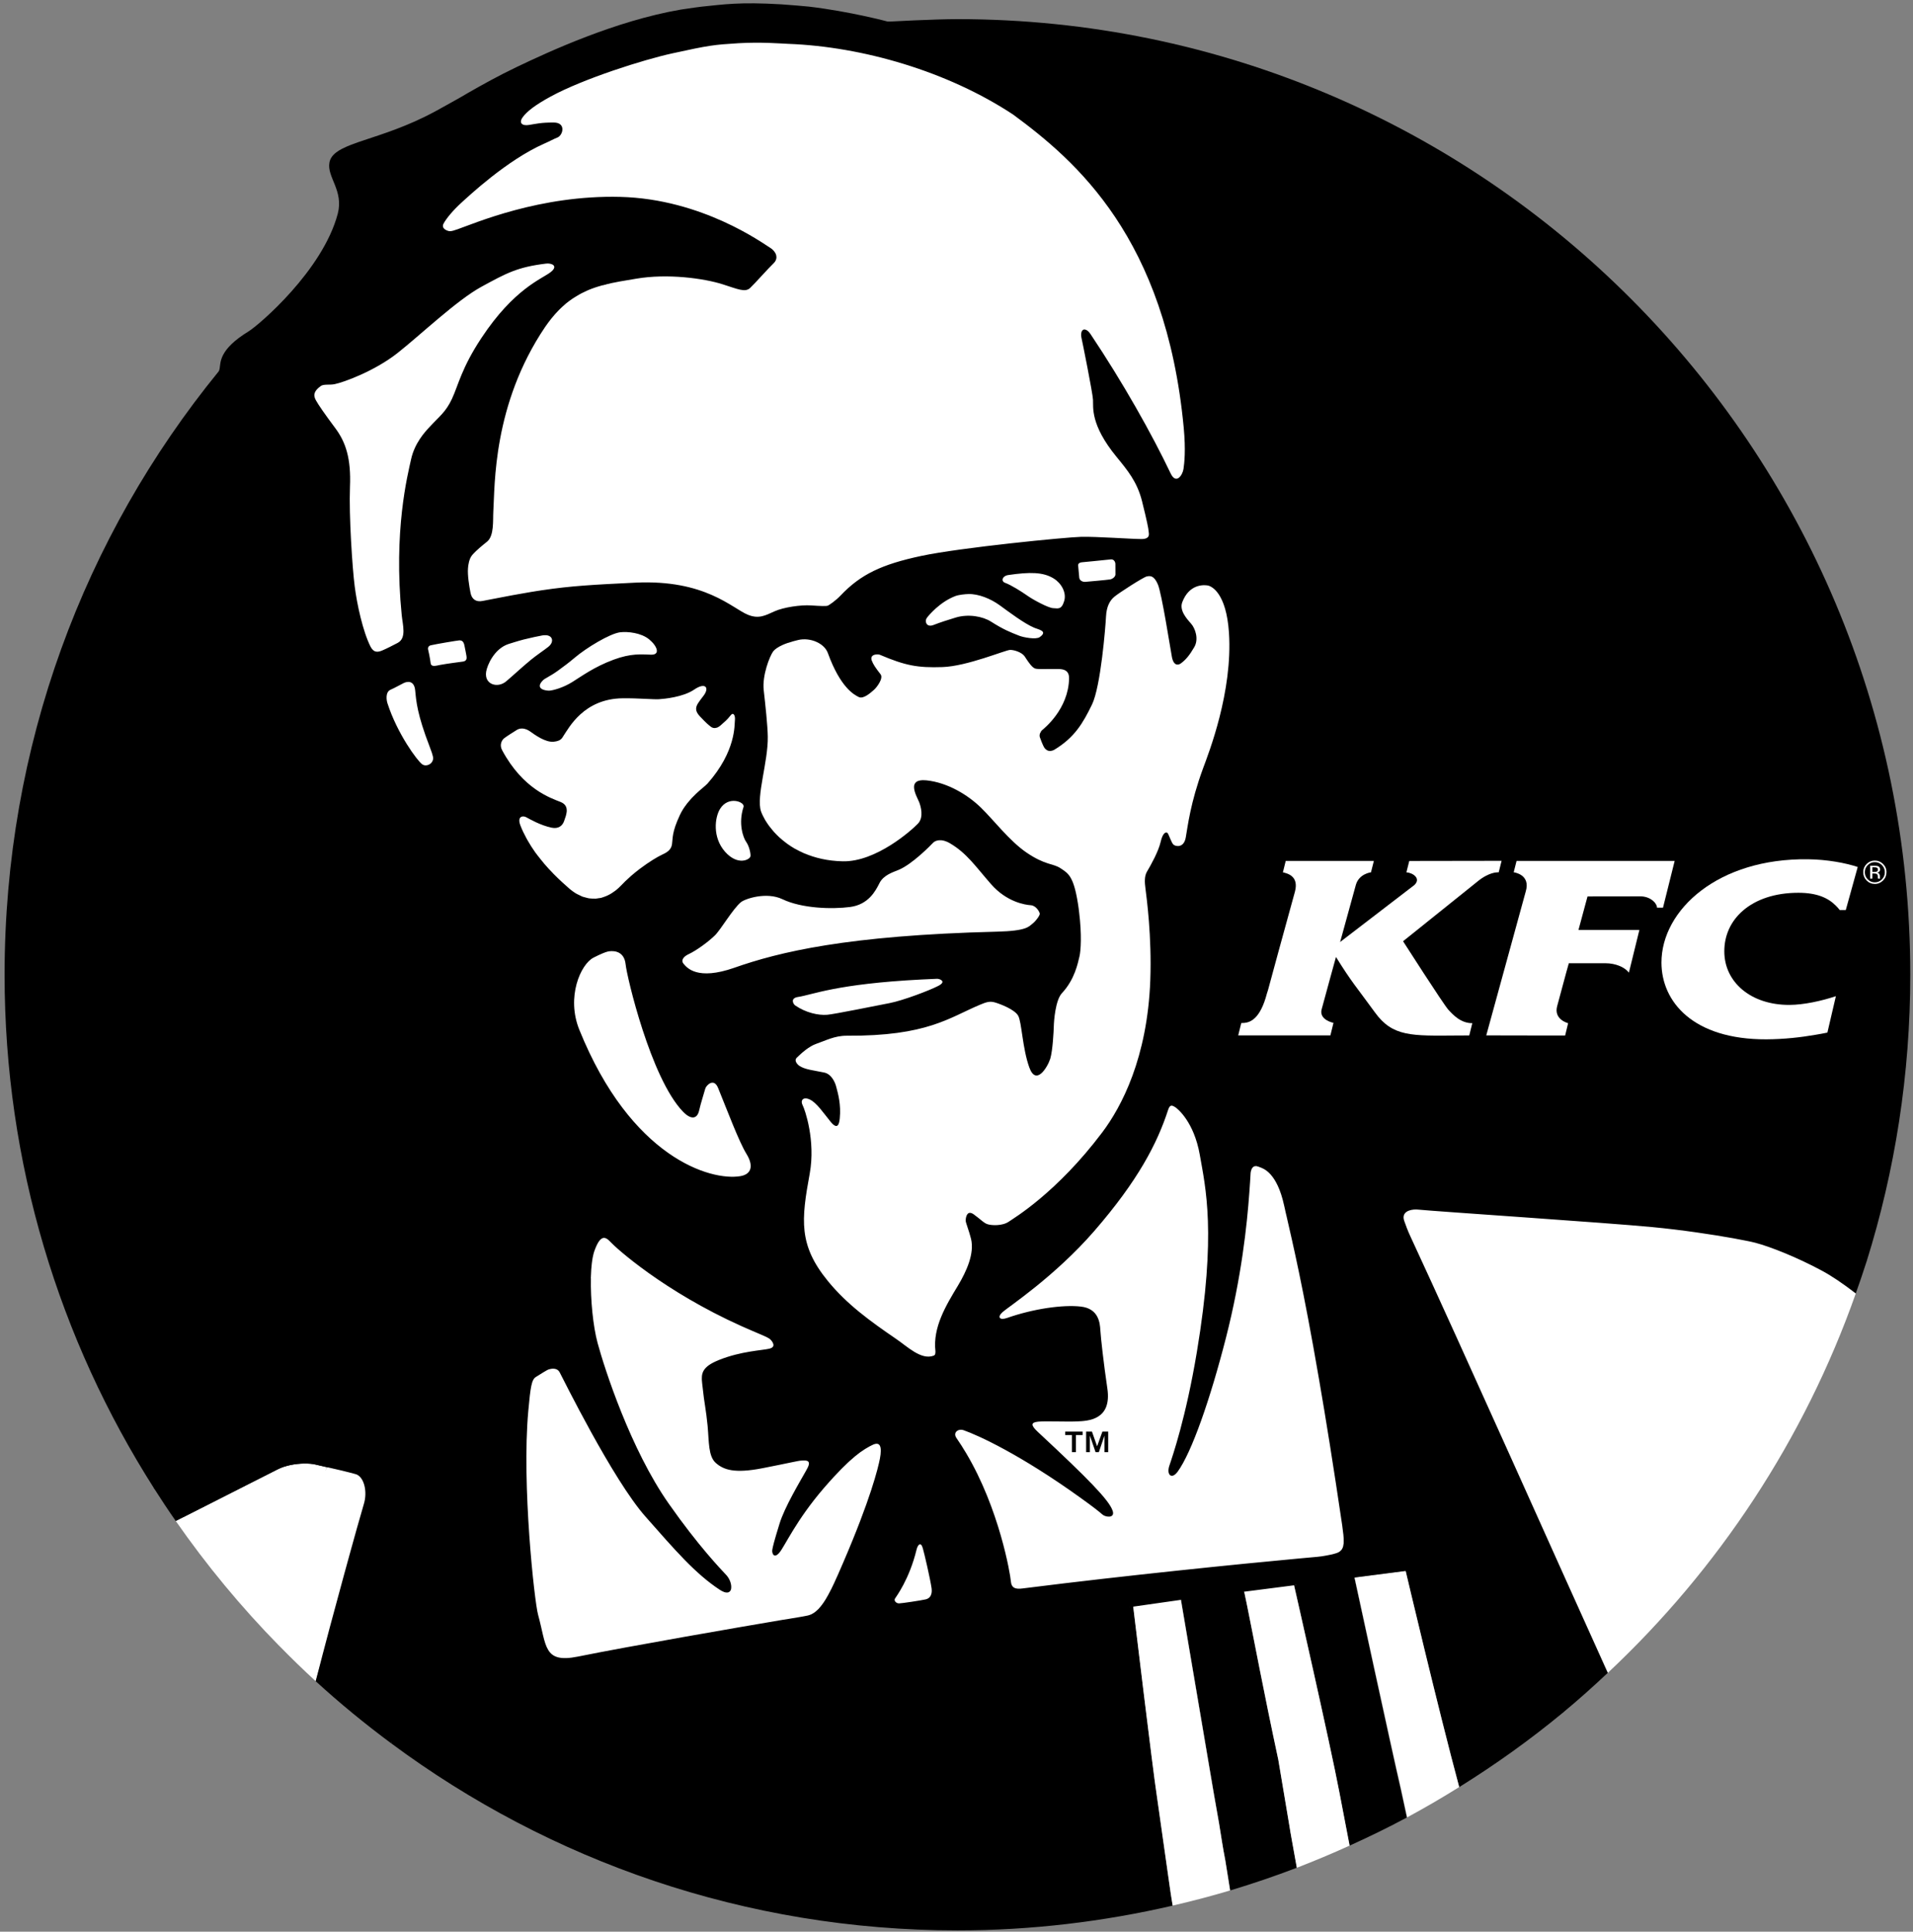 <?xml version="1.0" encoding="UTF-8" standalone="no"?>
<svg width="106px" height="107px" viewBox="0 0 106 107" version="1.1" xmlns="http://www.w3.org/2000/svg" xmlns:xlink="http://www.w3.org/1999/xlink">
    <rect x="0" y="0" width="106" height="107" fill="#808080" stroke="none"/>
    <!-- Generator: Sketch 39.1 (31720) - http://www.bohemiancoding.com/sketch -->
    <title>kfc copy</title>
    <desc>Created with Sketch.</desc>
    <defs></defs>
    <g id="Stores" stroke="none" stroke-width="1" fill="none" fill-rule="evenodd">
        <g id="Desktop-HD-Copy-28" transform="translate(-924, -1739)">
            <g id="Group-24-Copy-4" transform="translate(862, 1676)">
                <g id="kfc-copy" transform="translate(62, 63)">
                    <g id="Layer_1">
                        <g id="Layer_2" transform="translate(0, 0.723)" fill="#000000">
                            <path d="M53.053,0.337 C51.784,0.337 49.308,0.47 49.207,0.476 C49.687,0.604 12.169,19.902 12.169,19.7 C12.158,19.765 12.14,19.819 12.106,19.862 C4.669,28.984 0.254,40.571 0.254,53.273 C0.254,63.741 3.296,73.491 8.527,81.706 C8.562,81.687 21.844,94.585 21.682,95.848 C30.455,102.355 41.302,106.206 53.051,106.206 C57.155,106.206 61.141,105.72 64.978,104.834 C64.908,104.417 64.845,104 64.788,103.588 L64.094,98.708 C63.886,97.373 62.795,88.3 62.795,88.3 L62.791,88.273 L63.952,87.826 C63.952,87.826 65.478,87.89 65.44,87.894 C65.44,87.894 66.987,97.02 67.256,98.603 L67.547,100.278 C67.659,100.953 67.754,101.622 67.893,102.315 C67.99,102.892 68.077,103.445 68.162,103.995 C69.413,103.618 70.646,103.2 71.856,102.736 C71.672,101.699 71.472,100.63 71.455,100.472 L70.832,96.76 C70.008,92.93 69.483,90.089 69.099,88.199 C69.044,87.928 68.941,87.445 68.941,87.445 L70.133,86.967 L71.705,87.09 C71.705,87.09 73.71,95.889 74.211,98.549 L74.783,101.51 C75.859,101.023 76.924,100.507 77.958,99.95 L77.627,98.43 C77.592,98.283 77.553,98.106 77.508,97.909 C76.835,94.937 75.047,86.658 75.047,86.658 L76.481,86.093 L77.882,86.291 L77.888,86.291 C77.888,86.291 79.688,93.924 80.856,98.268 C82.861,97.02 84.782,95.649 86.594,94.151 C86.594,94.151 103.313,69.058 103.433,69.141 C105,64.132 105.849,58.801 105.849,53.272 C105.849,24.037 82.211,0.337 53.053,0.337 L53.053,0.337 Z" id="Shape"></path>
                        </g>
                        <g id="Layer_6" transform="translate(25.599, 10.122)" fill="#FFFFFF">
                            <path d="M40.682,17.291 C40.682,17.291 34.087,4.823 31.397,2.952 C28.71,1.08 24.282,-0.088 21.212,0.301 C17.325,0.793 8.435,5.51 7.844,5.666 C7.848,5.711 4.531,9.813 3.665,14.038 C3.473,14.976 0.06,29.943 0.06,29.943 L6.55,48.74 L29.677,59.803 L38.157,50.548 C38.157,50.548 39.239,41.39 41.523,34.522 C43.806,27.654 43.085,23.918 43.085,23.918 L40.682,17.291 L40.682,17.291 Z" id="Shape"></path>
                        </g>
                        <g id="Layer_4" transform="translate(9.735, 1.084)">
                            <path d="M30.137,74.241 C30.062,74.27 29.994,74.3 29.929,74.329 C29.994,74.3 30.062,74.27 30.137,74.241" id="Shape" fill="#FFFFFF"></path>
                            <path d="M28.22,38.441 C27.853,38.65 27.582,38.7 27.412,38.79 C27.242,38.883 26.974,39.082 27.041,39.439 C27.111,39.798 27.209,39.914 27.243,40.191 C27.276,40.464 27.144,40.96 26.827,41.524 C26.515,42.088 26.015,42.496 25.731,42.661 C25.452,42.829 25.281,42.874 25.122,42.958 C25.086,42.974 25.054,43.061 25.021,43.234 C25.02,43.236 25.02,43.236 25.018,43.237 C25.038,43.221 25.061,43.207 25.092,43.195 C25.153,43.169 25.278,43.165 25.391,43.144 C25.5,43.124 25.581,43.099 25.621,43.093 C25.663,43.088 25.916,43.052 25.959,43.043 C26.001,43.035 26.768,42.874 27.243,42.654 C27.716,42.434 28.546,42.033 29.022,41.456 C29.371,41.035 29.792,40.266 29.833,39.504 C29.843,39.346 29.841,39.248 29.841,39.248 C29.841,39.248 29.843,39.248 29.843,39.247 C29.848,39.247 29.853,39.245 29.858,39.245 C29.779,39.242 29.711,39.216 29.655,39.17 C29.527,39.07 29.425,38.996 29.035,38.579 C28.784,38.309 28.801,38.111 28.937,37.885 C28.933,37.89 28.928,37.895 28.924,37.9 C28.808,38.009 28.583,38.232 28.22,38.441" id="Shape" fill="#FFFFFF"></path>
                            <path d="M47.61,35.949 C47.61,35.949 47.395,35.968 47.322,36 C47.263,36.024 47.153,36.066 47.078,36.167 C47.003,36.27 46.985,36.45 47.143,36.643 C47.303,36.836 47.524,37.196 47.506,37.504 C47.494,37.64 47.514,38.083 47.37,38.402 C47.21,38.764 47.025,39.121 46.897,39.282 C46.824,39.376 46.484,39.753 46.434,40.02 C46.421,40.076 46.434,40.138 46.461,40.197 C46.461,40.197 46.465,40.193 46.465,40.198 C46.463,40.2 46.465,40.203 46.463,40.206 C46.47,40.185 46.478,40.165 46.495,40.146 C46.579,40.051 46.752,39.954 47.053,39.861 C47.452,39.735 47.735,39.584 47.955,39.415 C47.929,39.446 47.922,39.483 47.905,39.518 C47.928,39.463 47.953,39.409 48.003,39.365 C48.121,39.263 49.686,38.21 49.726,36.51 C49.741,35.871 48.915,35.787 48.571,35.776 C48.316,35.765 47.834,36 47.63,35.95 C47.627,35.949 47.621,35.943 47.614,35.942 C47.617,35.942 47.617,35.943 47.617,35.943 C47.617,35.947 47.611,35.947 47.61,35.949" id="Shape" fill="#FFFFFF"></path>
                            <path d="M30.947,47.686 C30.947,47.686 37.166,49.614 40.14,46.15 C43.115,42.685 48.253,47.987 48.583,49.554 C48.914,51.12 40.862,55.458 38.428,55.548 C35.994,55.639 26.35,54.343 26.35,53.349 C26.35,52.355 30.947,47.686 30.947,47.686 L30.947,47.686 Z" id="Shape" fill="#FFFFFF"></path>
                            <path d="M56.47,22.909 C55.481,12.393 50.655,7.122 47.186,4.564 C43.541,2.156 34.869,0.034 30.781,0.226 C25.959,0.452 14.823,5.726 14.392,6.115 C13.981,6.491 6.513,19.012 7.436,21.249 C8.36,23.486 9.669,34.05 10.095,34.899 C10.225,35.153 12.355,42.035 13.761,41.782 C15.177,41.526 16.498,35.249 16.435,34.763 C16.255,33.377 13.746,27.134 13.941,26.253 C14.138,25.375 20.838,14.859 21.317,14.489 C21.655,14.231 33.147,12.798 33.214,12.91 C33.212,12.907 33.212,12.903 33.208,12.9 L33.206,12.898 C34.009,12.196 35.872,10.345 37.537,10.412 C39.2,10.481 43.955,11.076 46.642,12.95 C49.332,14.821 50.163,16.653 50.391,17.166 C50.389,17.166 50.386,17.168 50.384,17.168 C50.474,17.182 54.216,25.711 55.313,25.741 C56.045,25.761 56.591,24.173 56.47,22.909 L56.47,22.909 Z" id="Shape" fill="#FFFFFF"></path>
                            <path d="M51.815,29.901 C51.416,29.948 50.324,30.048 50.204,30.063 C49.99,30.091 49.995,30.212 50.009,30.303 C50.02,30.397 50.054,30.757 50.067,30.913 C50.08,31.067 50.24,31.157 50.405,31.144 C50.57,31.132 51.614,31.037 51.77,31.013 C51.922,30.988 52.072,30.859 52.071,30.736 C52.067,30.612 52.069,30.284 52.067,30.152 C52.064,30.019 51.965,29.884 51.815,29.901" id="Shape" fill="#FFFFFF"></path>
                            <path d="M8.391,80.19 C8.599,80.236 8.82,80.286 9.033,80.336 C8.556,80.225 8.037,80.112 7.74,80.038 C7.593,80.001 7.361,79.979 7.093,79.985 C6.646,79.994 6.094,80.082 5.649,80.307 C5.085,80.588 1.505,82.408 0.004,83.168 C1.722,85.635 3.639,87.949 5.74,90.087 C5.871,89.544 8.218,87.075 8.548,85.628 C9,83.645 7.875,81.028 8.391,80.19" id="Shape" fill="#FFFFFF"></path>
                            <path d="M68.148,85.931 L65.319,86.297 C65.319,86.297 67.354,95.719 67.899,98.069 L68.228,99.588 C69.212,99.057 70.174,98.496 71.12,97.906 C69.95,93.562 68.151,85.931 68.151,85.931 L68.148,85.931 L68.148,85.931 Z" id="Shape" fill="#FFFFFF"></path>
                            <g id="Group" transform="translate(49.034, 78.081)">
                                <polygon id="Shape" points="2.022 0.947 1.738 0.134 1.413 0.134 1.413 1.273 1.62 1.273 1.62 0.356 1.935 1.273 2.117 1.273 2.43 0.356 2.43 1.273 2.639 1.273 2.639 0.134 2.313 0.134"></polygon>
                                <polygon id="Shape" points="0.255 0.325 0.625 0.325 0.625 1.273 0.849 1.273 0.849 0.325 1.22 0.325 1.22 0.134 0.255 0.134"></polygon>
                            </g>
                            <path d="M84.543,48.236 C83.114,49.318 82.323,50.78 82.327,52.243 C82.334,54.412 84.083,56.5 88.136,56.487 C89.142,56.48 90.03,56.378 90.836,56.24 C91.072,56.202 91.302,56.159 91.521,56.114 L91.992,54.096 C91.207,54.359 90.215,54.577 89.419,54.58 C87.261,54.587 85.813,53.304 85.81,51.621 C85.807,50.724 86.174,49.936 86.839,49.36 C87.551,48.743 88.601,48.369 89.914,48.369 C90.953,48.369 91.561,48.658 91.976,49.069 C92.059,49.15 92.136,49.234 92.203,49.323 L92.541,49.323 L93.202,46.94 C92.521,46.715 91.51,46.525 90.444,46.513 C87.962,46.48 85.945,47.174 84.543,48.236" id="Shape" fill="#FFFFFF"></path>
                            <path d="M81.162,48.567 C81.454,48.567 81.696,48.673 81.858,48.813 C81.997,48.931 82.08,49.071 82.08,49.193 L82.413,49.193 L83.058,46.606 L74.298,46.606 L74.17,47.112 L74.14,47.235 C74.14,47.235 75.099,47.343 74.805,48.304 L72.619,56.269 L76.338,56.276 L76.99,56.276 L77.155,55.592 C77.155,55.592 76.338,55.395 76.551,54.637 C76.562,54.59 76.869,53.457 77.053,52.777 C77.136,52.484 77.194,52.273 77.194,52.273 L79.196,52.271 C79.523,52.271 79.774,52.332 79.968,52.407 C80.369,52.561 80.523,52.794 80.523,52.794 L81.104,50.427 L77.729,50.427 L78.094,49.075 L78.231,48.571 L81.162,48.567 L81.162,48.567 Z" id="Shape" fill="#FFFFFF"></path>
                            <path d="M70.519,54.847 C70.26,54.569 68.009,51.054 68.009,51.054 L71.99,47.86 L72.121,47.754 C72.3,47.605 72.467,47.499 72.614,47.423 C73.037,47.205 73.309,47.236 73.309,47.236 L73.469,46.599 L68.353,46.607 L68.226,47.111 L68.196,47.236 C68.543,47.26 69.029,47.572 68.632,47.943 C68.58,47.987 64.52,51.098 64.52,51.098 L64.552,50.988 L65.396,47.922 C65.575,47.31 66.231,47.236 66.231,47.236 L66.391,46.605 L61.507,46.606 L61.382,47.111 L61.35,47.235 C61.583,47.296 62.25,47.426 62.019,48.304 C60.389,54.21 60.576,53.626 60.465,53.948 C60.101,55.348 59.553,55.54 59.224,55.576 C59.152,55.583 59.09,55.583 59.045,55.585 L58.978,55.85 L58.875,56.269 L63.332,56.269 L63.983,56.269 L64.153,55.575 C64.153,55.575 63.343,55.414 63.497,54.828 C63.576,54.533 63.781,53.786 63.961,53.126 C64.136,52.486 64.292,51.925 64.292,51.925 C65.178,53.349 65.381,53.525 66.451,54.996 C67.435,56.356 68.486,56.293 71.025,56.275 C71.232,56.274 71.447,56.272 71.677,56.272 L71.846,55.592 C71.202,55.596 70.776,55.125 70.519,54.847" id="Shape" fill="#FFFFFF"></path>
                            <path d="M94.606,46.773 C94.48,46.648 94.329,46.586 94.149,46.586 C93.972,46.586 93.821,46.648 93.694,46.773 C93.57,46.898 93.506,47.051 93.506,47.23 C93.506,47.41 93.57,47.562 93.694,47.689 C93.818,47.815 93.972,47.88 94.149,47.88 C94.329,47.88 94.48,47.814 94.606,47.689 C94.732,47.562 94.795,47.41 94.795,47.23 C94.797,47.051 94.732,46.898 94.606,46.773 M94.543,47.626 C94.436,47.735 94.303,47.791 94.149,47.791 C93.995,47.791 93.865,47.736 93.758,47.626 C93.651,47.518 93.596,47.385 93.596,47.23 C93.596,47.077 93.651,46.945 93.758,46.837 C93.867,46.727 93.995,46.672 94.149,46.672 C94.303,46.672 94.433,46.727 94.543,46.837 C94.65,46.945 94.704,47.077 94.704,47.23 C94.704,47.385 94.65,47.518 94.543,47.626" id="Shape" fill="#FFFFFF"></path>
                            <path d="M94.441,47.077 C94.441,46.988 94.403,46.928 94.332,46.897 C94.286,46.882 94.225,46.873 94.139,46.873 L93.891,46.873 L93.891,47.583 L94.013,47.583 L94.013,47.302 L94.111,47.302 C94.18,47.302 94.225,47.311 94.254,47.326 C94.296,47.353 94.319,47.407 94.317,47.489 L94.317,47.544 L94.323,47.568 L94.323,47.576 C94.323,47.576 94.323,47.58 94.326,47.583 L94.441,47.583 L94.44,47.573 C94.433,47.568 94.433,47.556 94.43,47.537 L94.43,47.486 L94.43,47.432 C94.43,47.396 94.416,47.357 94.39,47.32 C94.367,47.284 94.323,47.26 94.27,47.252 C94.313,47.245 94.346,47.235 94.371,47.217 C94.416,47.187 94.441,47.141 94.441,47.077 M94.244,47.201 C94.22,47.211 94.181,47.214 94.129,47.214 L94.014,47.214 L94.014,46.959 L94.12,46.959 C94.19,46.957 94.242,46.967 94.273,46.985 C94.304,47.002 94.32,47.038 94.32,47.09 C94.319,47.143 94.294,47.18 94.244,47.201" id="Shape" fill="#FFFFFF"></path>
                            <path d="M87.432,66.695 C80.702,64.646 66.881,65.128 66.881,65.128 L78.178,91.818 C78.178,91.818 79.224,91.292 79.355,91.579 C85.484,85.834 90.242,78.651 93.096,70.56 C92.871,70.386 94.162,68.743 87.432,66.695 L87.432,66.695 Z" id="Shape" fill="#FFFFFF"></path>
                            <g id="Group" transform="translate(18.027, 58.199)">
                                <polygon id="Shape" points="33.653 20.162 33.653 20.016 33.533 20.016"></polygon>
                                <g id="Shape">
                                    <polygon points="33.653 20.162 33.653 20.016 33.533 20.016"></polygon>
                                    <path d="M46.453,39.988 C45.949,37.329 43.942,28.53 43.942,28.53 C43.942,28.53 46.606,27.828 47.231,26.298 C47.856,24.769 46.442,22.414 46.375,21.486 C46.086,18.715 45,7.365 43.22,5.015 C42.184,3.647 37.417,0.947 37.046,0.964 C35.333,1.039 31.908,8.517 29.046,9.195 C27.139,9.647 25.791,7.786 26.1,7.927 C26.094,7.923 26.088,7.92 26.085,7.917 C26.085,7.917 26.088,7.703 25.769,6.697 C25.45,5.688 24.781,4.63 24.658,4.391 C24.538,4.151 24.175,3.628 24.162,3.568 C24.152,3.509 24.02,3.173 23.927,2.56 C23.749,1.377 23.831,0.585 23.837,0.513 C23.841,0.44 23.874,0.226 23.884,0.183 C23.891,0.137 23.873,0.06 23.819,0.047 C23.762,0.037 23.61,-0 23.451,0.164 C23.119,0.499 23.104,0.563 23.098,0.62 C23.086,0.673 23.121,0.774 23.111,0.891 C23.074,1.263 23.01,1.548 22.843,1.819 C22.678,2.094 22.57,2.188 22.336,2.166 C22.097,2.144 21.899,1.955 21.87,1.464 C21.839,0.974 21.743,0.806 21.645,0.69 C21.547,0.569 21.324,0.514 21.248,0.519 C21.173,0.519 21.111,0.586 20.595,0.713 C20.084,0.843 19.271,0.887 19.151,0.892 C19.029,0.899 18.583,0.945 18.58,0.946 C18.673,1.296 16.706,0.758 16.375,1.024 C15.699,1.566 15.383,5.087 15.053,6.913 C15.052,6.914 15.052,6.916 15.052,6.918 L3.966,8.043 L0.09,17.08 C0.09,17.08 1.262,34.974 1.262,35.245 C1.262,35.516 25.779,29.913 25.779,29.913 L35.029,29.712 C35.029,29.712 35.031,29.719 35.033,29.737 C35.098,30.272 36.123,38.812 36.332,40.149 L37.025,45.025 C37.082,45.44 37.146,45.859 37.216,46.272 C38.289,46.023 39.351,45.748 40.399,45.433 C40.314,44.883 40.226,44.328 40.13,43.755 C39.993,43.06 39.897,42.392 39.786,41.717 L39.492,40.041 C39.225,38.46 37.674,29.336 37.674,29.336 L39.299,28.308 L41.18,28.884 C41.23,29.115 41.28,29.366 41.337,29.638 C41.723,31.531 42.249,34.369 43.07,38.195 L43.694,41.911 C43.711,42.068 43.911,43.137 44.096,44.176 C45.085,43.795 46.06,43.385 47.02,42.949 L46.453,39.988 L46.453,39.988 Z" fill="#FFFFFF"></path>
                                </g>
                            </g>
                        </g>
                        <g id="Layer_5" transform="translate(15.143, 15.544)" fill="#FFFFFF">
                            <path d="M40.696,15.935 C38.653,16.237 35.679,17.908 35.814,19.128 C35.897,19.885 40.158,20 42.078,20.138 C43.998,20.275 44.315,18.425 44.212,17.419 C44.109,16.413 42.847,15.619 40.696,15.935 L40.696,15.935 Z" id="Shape"></path>
                            <path d="M54.639,48.778 C53.625,48.672 54.096,50.321 54.085,50.488 L54.085,50.491 C54.598,52.431 55.023,54.366 55.353,56.118 C55.357,56.291 55.37,56.443 55.391,56.565 C55.536,57.329 55.837,59.796 56.415,65.37 C56.549,67.226 56.666,69.163 56.743,70.791 C56.796,70.788 60.211,70.986 60.211,70.986 C60.211,70.986 60.076,66.196 59.016,60.187 C57.957,54.177 56.369,48.959 54.639,48.778 L54.639,48.778 Z" id="Shape"></path>
                            <path d="M45.431,33.686 C45.585,32.839 45.409,32.42 45.132,31.924 C44.86,31.43 44.333,30.967 43.653,30.519 C42.995,30.08 41.508,28.765 41.363,28.64 C41.223,28.519 40.528,27.86 40.368,27.73 C40.2,27.601 39.876,27.33 39.164,26.968 C37.44,26.096 36.053,26.749 36,26.779 C35.947,26.809 35.691,27.016 35.446,27.25 C35.204,27.479 35.386,27.923 35.478,28.085 C35.478,28.085 44.63,34.811 44.649,34.968 L44.656,34.973 C44.656,34.973 45.304,34.379 45.431,33.686" id="Shape"></path>
                            <path d="M41.645,25.402 C41.344,25.495 41.171,25.591 41.087,25.687 C41.07,25.706 41.063,25.727 41.057,25.747 C41.049,25.763 41.049,25.78 41.049,25.796 L41.049,25.833 C41.053,25.848 41.059,25.862 41.063,25.876 C41.071,25.893 41.079,25.911 41.089,25.927 C41.096,25.938 41.103,25.95 41.112,25.962 C41.125,25.983 41.144,26.002 41.163,26.023 C41.171,26.034 41.18,26.042 41.189,26.051 C41.212,26.074 41.238,26.099 41.266,26.123 C41.273,26.13 41.28,26.137 41.288,26.142 C41.32,26.169 41.354,26.195 41.387,26.223 C41.393,26.226 41.396,26.23 41.403,26.235 C41.443,26.264 41.484,26.291 41.524,26.318 C41.525,26.32 41.527,26.32 41.529,26.322 C41.574,26.351 41.617,26.379 41.659,26.406 C41.704,26.433 41.768,26.447 41.845,26.449 C41.918,26.452 42.008,26.442 42.106,26.425 C42.427,26.361 42.837,26.199 43.185,26.032 C43.185,26.034 43.181,26.032 43.178,26.034 C43.158,26.04 42.522,24.987 42.546,24.956 C42.326,25.125 42.046,25.275 41.645,25.402" id="Shape"></path>
                            <path d="M29.356,31.694 C29.381,31.705 29.403,31.719 29.429,31.729 C29.426,31.726 29.424,31.724 29.422,31.721 C29.292,31.586 29.282,31.555 29.237,31.371 C29.187,31.179 29.062,30.944 29.009,30.811 C28.953,30.676 28.701,30.222 28.604,29.927 C28.508,29.632 28.464,29.452 28.444,29.156 C28.369,28.933 28.312,28.489 28.347,28.088 C28.376,27.733 28.455,27.324 28.679,26.175 C28.831,25.42 28.593,24.551 28.585,23.746 C28.577,23.125 28.516,21.6 28.533,20.065 L28.533,20.06 C28.427,20.096 14.797,17.164 14.893,17.15 C14.895,17.15 14.899,17.148 14.902,17.148 C15.009,16.016 14.944,14.494 14.883,13.34 C15.236,9.873 15.768,5.86 16.99,3.184 C17.934,1.127 17.808,1.805 18.274,0.835 C18.3,0.783 18.334,0.722 18.34,0.65 C18.345,0.602 18.305,0.33 18.297,0.243 L18.297,0.24 C18.269,0.248 14.948,-0.684 10.815,8.826 C9.085,12.81 11.387,22.774 11.387,22.774 L14.985,23.971 L17.328,22.695 L22.872,21.554 L25.136,22.661 C25.136,22.661 24.439,24.787 24.433,24.787 C24.433,24.789 24.432,24.789 24.432,24.789 C24.432,24.789 24.433,24.888 24.422,25.044 C24.383,25.808 23.962,26.576 23.611,26.998 C23.137,27.573 22.308,27.974 21.835,28.196 C21.359,28.414 20.593,28.576 20.548,28.584 C20.507,28.594 20.252,28.628 20.211,28.635 C20.17,28.638 20.091,28.664 19.982,28.686 C19.869,28.705 19.744,28.709 19.682,28.735 C19.651,28.746 19.628,28.761 19.609,28.779 C19.574,28.807 19.556,28.839 19.547,28.876 C19.545,28.879 19.544,28.886 19.544,28.891 C19.536,28.925 19.536,28.959 19.542,28.99 C19.565,29.104 19.687,29.261 19.701,29.289 C19.752,29.387 20.046,29.666 20.528,29.558 C21.161,29.416 21.57,29.289 21.992,29.152 C22.419,29.013 22.984,28.768 23.07,28.692 C23.157,28.619 23.392,28.44 23.429,28.419 C23.429,28.418 23.431,28.418 23.431,28.418 C23.479,28.373 23.526,28.331 23.571,28.292 C23.591,28.275 23.61,28.254 23.63,28.239 C23.635,28.235 23.638,28.232 23.643,28.228 C23.718,29.123 22.647,31.812 22.647,31.812 C22.647,31.812 20.151,32.702 20.309,32.584 C20.309,32.584 20.306,32.584 20.306,32.585 C20.103,32.685 19.805,32.793 19.503,32.556 C19.503,32.556 19.209,32.212 18.849,31.756 C18.633,31.483 18.395,31.171 18.18,30.867 C18.028,30.653 17.919,30.478 17.839,30.333 C17.684,30.068 17.622,29.898 17.595,29.792 C17.591,29.783 17.588,29.774 17.588,29.767 C17.521,29.591 17.465,29.304 17.465,29.304 C17.014,29.248 16.541,29.145 16.103,28.985 C16.107,28.987 16.107,28.991 16.11,28.994 C16.147,29.027 13.019,29.711 13.019,29.711 L16.255,42.928 C16.255,42.928 22.294,52.447 26.08,50.609 C26.644,50.335 27.627,48.406 27.222,47.747 C26.806,47.072 20.401,36.421 20.401,36.421 C20.401,36.421 29.27,31.656 29.356,31.694 L29.356,31.694 Z" id="Shape"></path>
                            <path d="M41.631,67.619 C42.814,68.407 43.226,68.591 44.519,69.133 C44.93,69.328 46.016,69.106 46.48,68.41 C46.472,68.413 46.464,68.423 46.457,68.428 C46.454,68.43 46.454,68.43 46.45,68.43 C46.42,68.448 40.011,63.406 39.175,63.108 C38.878,63.002 37.241,63.604 37.452,63.908 C37.64,64.18 38.431,65.007 38.45,65.039 C39.568,65.91 40.973,67.073 41.631,67.619" id="Shape"></path>
                            <path d="M28.002,58.32 L17.284,52.167 C17.284,52.167 17.596,55.215 17.595,55.263 C17.596,55.265 17.596,55.265 17.598,55.267 C18.38,55.968 19.605,56.808 19.798,56.94 C19.87,56.988 20.368,57.317 20.474,57.437 C20.606,57.58 21.928,58.523 22.029,58.594 C22.126,58.659 23.554,59.45 24.419,59.912 C24.45,59.895 23.817,60.415 23.827,60.398 C23.523,60.418 23.302,60.558 22.966,60.666 C21.464,61.512 22.356,63.272 22.497,64.499 C22.785,65.532 23.148,67.327 24.484,67.494 C25.502,67.617 27.831,66.978 29.062,66.725 C29.237,66.416 31.022,66.305 31,66.33 C31.315,66.236 31.737,66.087 31.865,66.11 C31.942,66.124 31.586,66.503 31.38,66.889 C31.173,67.28 29.891,71.073 28.698,73.093 C28.298,73.92 28.488,73.579 28.244,74.18 L28.244,74.182 L30.661,74.737 L34.567,64.796 L28.002,58.32 L28.002,58.32 Z" id="Shape"></path>
                            <path d="M15.843,66.048 C16.259,66.822 17.458,68.445 17.517,68.537 C17.575,68.627 17.834,68.906 18.138,69.247 C18.443,69.587 18.704,69.884 18.778,69.971 C18.851,70.055 19.423,70.65 19.57,70.786 C19.717,70.921 19.888,71.198 20.012,71.313 C20.435,71.694 21.992,73.051 22.142,73.163 C22.292,73.278 23.035,73.777 23.169,73.796 C24.507,73.966 25.163,73.231 25.299,73.013 C25.436,72.801 25.462,72.709 25.377,72.39 C25.375,72.413 20.214,68.524 16.788,61.046 C16.656,60.756 15.468,59.314 14.377,60.188 C13.481,60.905 14.129,62.623 14.129,62.623 L14.129,62.633 C14.469,63.337 15.488,65.387 15.843,66.048" id="Shape"></path>
                            <path d="M5.708,66.785 C6.054,65.489 3.189,65.778 2.983,65.731 C2.09,67.18 1.142,72.102 0.659,74.407 C0.575,74.667 0.463,75.084 0.331,75.623 C0.988,76.294 1.66,76.949 2.351,77.582 C2.85,75.637 5.617,67.129 5.708,66.785 L5.708,66.785 Z" id="Shape"></path>
                        </g>
                        <g id="Layer_1_1_" transform="translate(8.293, 0)">
                            <g id="Group">
                                <path d="M95.765,48.652 C95.765,48.656 95.767,48.659 95.767,48.661 C95.767,48.661 95.767,48.664 95.769,48.668 C95.767,48.665 95.767,48.661 95.767,48.661 C95.766,48.659 95.765,48.656 95.765,48.652" id="Shape" fill="#FFFFFF"></path>
                                <path d="M89.255,67.204 C87.658,66.85 83.875,66.088 78.776,65.619 C73.679,65.154 69.507,64.755 68.934,64.692 C68.409,64.64 68.219,64.158 67.742,63.918 C66.015,63.049 62.749,62.243 60.703,61.521 C60.197,61.345 59.864,60.896 59.166,60.041 C58.741,59.521 58.454,59.286 58.09,58.956 C57.872,58.756 57.398,58.354 57.271,58.257 C57.148,58.156 57.061,57.868 57.168,57.309 C57.275,56.747 57.61,54.556 57.582,52.006 C57.575,51.321 57.876,50.882 58.195,50.722 C58.367,50.635 59.487,50.136 59.412,49.033 C59.333,47.916 58.989,46.358 59.885,44.166 C60.752,42.042 61.834,38.251 61.965,35.75 C62.104,33.093 61.439,31.379 60.393,30.451 C59.985,30.092 59.504,29.55 59.897,28.394 C60.316,27.149 61.078,23.75 60.33,21.502 C60.162,21.002 59.972,20.999 59.858,20.939 C59.743,20.88 59.2,20.463 58.995,19.546 C58.721,18.336 57.839,14.037 54.514,9.667 C52.752,7.347 50.871,5.967 50.12,5.411 C49.605,5.076 48.701,4.444 47.62,3.868 C46.073,3.047 44.844,2.422 42.374,1.62 C42.141,1.546 41.612,1.384 40.913,1.197 L40.905,1.197 C40.905,1.197 38.801,0.633 36.525,0.366 C36.136,0.33 35.604,0.281 35.001,0.24 C32.658,0.102 31.803,0.247 30.585,0.369 C30.454,0.382 30.322,0.402 30.191,0.42 C29.948,0.452 29.697,0.49 29.434,0.531 C25.814,1.152 22.131,2.855 20.34,3.711 C19.329,4.193 18.434,4.694 17.612,5.163 C17.589,5.178 17.56,5.195 17.544,5.204 C17.332,5.333 17,5.519 16.677,5.697 C16.17,5.983 15.687,6.252 15.218,6.481 C13.768,7.188 12.493,7.55 11.56,7.874 C11.391,7.938 11.249,7.992 11.139,8.029 C10.467,8.292 10.039,8.563 9.96,9.01 C9.817,9.813 10.759,10.557 10.423,11.837 C9.594,14.985 6.051,18.006 5.482,18.355 C3.837,19.362 3.939,20.063 3.876,20.421 C3.876,20.755 3.944,21.125 4.133,21.525 C4.682,22.69 5.696,23.688 6.193,24.741 C6.691,25.795 6.974,27.642 6.602,29.801 C6.246,31.888 6.135,32.351 5.95,32.734 C5.766,33.118 5.395,33.865 5.907,34.753 C6.421,35.643 7.503,36.551 8.183,37.074 C8.544,37.353 8.731,37.607 8.463,38.112 C8.022,38.937 8.135,40.883 8.552,41.971 C9.183,43.633 9.924,45.216 10.612,46.233 C11.3,47.25 12.528,48.981 13.25,49.607 C13.97,50.237 14.068,51.329 14.054,52.007 C14.039,52.681 13.945,54.593 15.904,55.789 C16.87,56.384 16.956,56.234 17.31,56.526 C17.664,56.813 17.831,56.962 18.076,57.736 C18.32,58.507 19.434,61.21 20.967,63.113 C21.415,63.666 21.663,64.058 21.717,64.149 C21.771,64.239 21.854,64.34 21.66,64.795 C21.467,65.251 20.693,67.846 20.075,70.528 C19.963,71.02 19.797,71.667 19.181,71.97 C18.565,72.268 17.188,73.031 16.687,73.308 C16.182,73.586 15.934,73.737 15.353,74.461 C15.095,74.783 14.907,74.971 14.744,75.168 C14.651,75.281 14.609,75.354 14.119,75.61 C13.694,75.831 7.391,78.055 0.707,82.154 C0.542,82.254 0.387,82.343 0.234,82.429 C0.627,83.045 1.029,83.656 1.447,84.252 C2.947,83.491 6.527,81.672 7.09,81.39 C7.534,81.166 8.087,81.079 8.534,81.068 C8.803,81.063 9.033,81.085 9.18,81.122 C9.48,81.195 9.996,81.31 10.476,81.419 C10.52,81.429 10.565,81.44 10.61,81.45 C10.64,81.457 10.669,81.463 10.7,81.472 C10.898,81.521 11.081,81.564 11.229,81.604 C11.237,81.607 11.244,81.607 11.252,81.611 C11.324,81.632 11.389,81.649 11.439,81.664 C11.865,81.805 12.092,82.606 11.861,83.335 C11.82,83.472 11.688,83.934 11.493,84.618 C11.397,84.961 11.286,85.357 11.165,85.796 C11.043,86.235 10.91,86.718 10.77,87.23 C10.277,89.026 9.698,91.181 9.2,93.126 C10.534,94.345 11.934,95.493 13.388,96.571 C13.551,95.308 13.723,93.993 13.855,93.037 C14.203,90.541 16.191,81.296 16.753,79.194 C17.161,77.665 17.374,76.968 17.91,76.727 C18.072,76.656 18.255,76.549 18.361,76.497 C18.467,76.448 18.699,76.391 18.627,76.797 C18.545,77.277 18.131,79.239 17.522,85.605 C17.099,90.021 17.089,93.933 17.241,96.285 C17.307,97.287 17.324,98.703 18.852,98.089 C20.639,97.374 26.728,95.184 29.98,94.18 C35.218,92.56 45.035,90.396 54.497,88.996 L57.142,88.619 C57.142,88.619 58.691,97.744 58.958,99.325 L59.252,100.999 L58.961,99.325 C58.692,97.744 57.145,88.619 57.145,88.619 C57.515,88.568 57.889,88.52 58.256,88.473 C59.103,88.366 59.899,88.266 60.647,88.168 L63.411,87.813 C64.704,87.647 65.813,87.505 66.754,87.382 C66.754,87.382 68.54,95.661 69.212,98.634 C69.258,98.83 69.298,99.006 69.332,99.154 L69.663,100.674 L69.668,100.674 L69.339,99.154 C68.794,96.802 66.759,87.382 66.759,87.382 L69.588,87.017 C70.425,86.91 71.491,86.776 71.809,86.76 C72.474,86.733 72.764,86.356 72.256,86.203 C71.89,86.095 71.043,86.01 70.615,86 C70.452,85.998 70.154,85.994 69.977,85.991 C69.322,85.98 69.135,85.851 68.991,84.883 C68.583,82.044 67.006,75.009 65.874,71.3 C64.778,67.722 64.507,66.691 64.243,65.903 C64.012,65.225 64.459,65.183 64.674,65.193 C65.473,65.231 66.579,65.647 66.896,66.332 C67.598,67.858 72.4,80.469 74.328,85.171 C75.545,88.132 76.962,91.698 78.3,94.874 C79.157,94.167 79.985,93.423 80.795,92.662 C78.304,87.171 72.758,74.731 69.834,68.435 C69.729,68.209 69.586,67.842 69.515,67.626 C69.49,67.554 69.479,67.49 69.479,67.433 C69.483,67.032 70.013,66.976 70.275,67.002 C71.307,67.105 80.684,67.725 83.245,67.97 C84.934,68.13 86.62,68.389 87.746,68.59 C88.007,68.639 88.236,68.682 88.43,68.721 C88.671,68.769 88.851,68.807 88.968,68.839 C89.804,69.058 91.277,69.642 92.641,70.376 C93.206,70.677 93.848,71.116 94.536,71.646 C94.743,71.056 94.95,70.464 95.138,69.867 C94.647,69.525 94.095,69.176 93.553,68.885 C91.995,68.052 90.68,67.522 89.255,67.204 M12.899,36.026 C12.644,36.136 12.414,36.165 12.237,35.816 C11.81,34.969 11.485,33.459 11.361,32.478 C11.233,31.498 11.038,28.573 11.099,26.975 C11.167,25.376 10.856,24.482 10.286,23.717 C9.715,22.954 9.347,22.423 9.207,22.166 C9.031,21.845 9.148,21.626 9.486,21.38 C9.649,21.266 9.983,21.335 10.242,21.281 C10.753,21.178 12.46,20.557 13.732,19.557 C15.002,18.557 17.024,16.622 18.397,15.877 C19.765,15.133 20.373,14.793 21.974,14.6 C22.258,14.567 22.684,14.719 22.203,15.086 C21.723,15.453 20.181,16.001 18.384,18.72 C17.281,20.384 17.101,21.344 16.751,22.091 C16.4,22.837 16.064,23.048 15.509,23.652 C15.238,23.94 14.687,24.546 14.489,25.424 C14.296,26.302 13.498,29.398 13.967,34.081 C14.022,34.626 14.246,35.351 13.736,35.615 C13.421,35.779 13.151,35.918 12.899,36.026 M15.1,42.335 C14.828,42.141 13.718,40.635 13.178,38.961 C13.118,38.784 13.054,38.335 13.346,38.206 C13.586,38.103 13.904,37.918 14.07,37.839 C14.237,37.755 14.655,37.645 14.713,38.249 C14.771,38.854 14.824,39.568 15.512,41.354 C15.637,41.673 15.662,41.773 15.695,41.901 C15.784,42.272 15.351,42.514 15.1,42.335 M17.36,36.646 C17.287,36.659 16.525,36.751 16.115,36.828 C15.86,36.875 15.597,36.971 15.568,36.724 C15.534,36.445 15.452,36.075 15.428,35.975 C15.406,35.872 15.455,35.773 15.579,35.744 C15.881,35.674 17.05,35.477 17.163,35.471 C17.276,35.47 17.39,35.508 17.439,35.743 C17.484,35.978 17.54,36.229 17.553,36.33 C17.567,36.435 17.596,36.61 17.36,36.646 M17.776,32.823 C17.705,32.466 17.607,31.855 17.639,31.475 C17.649,31.323 17.695,30.944 17.877,30.74 C18.133,30.449 18.474,30.184 18.695,30.004 C19.097,29.674 19.013,28.82 19.042,28.33 C19.131,26.906 19.005,22.41 21.915,18.108 C22.027,17.944 22.141,17.793 22.254,17.651 C22.288,17.608 22.322,17.569 22.357,17.527 C22.44,17.428 22.524,17.333 22.61,17.245 C22.646,17.206 22.681,17.168 22.719,17.132 C22.822,17.031 22.927,16.934 23.031,16.846 C23.046,16.834 23.059,16.821 23.073,16.808 C23.191,16.713 23.31,16.627 23.427,16.545 C23.47,16.517 23.512,16.489 23.555,16.464 C23.636,16.411 23.718,16.363 23.8,16.316 C23.846,16.291 23.892,16.265 23.94,16.241 C24.029,16.195 24.121,16.152 24.212,16.111 C24.247,16.096 24.28,16.08 24.315,16.064 C24.433,16.014 24.554,15.97 24.674,15.929 C24.725,15.911 24.775,15.896 24.826,15.88 C24.907,15.855 24.987,15.831 25.068,15.809 C25.095,15.802 25.12,15.792 25.148,15.785 L25.148,15.788 C25.74,15.63 26.348,15.541 26.961,15.437 C28.694,15.142 30.713,15.417 31.752,15.749 C32.578,16.011 32.996,16.212 33.272,15.951 C33.549,15.69 34.273,14.868 34.579,14.577 C34.622,14.536 34.655,14.491 34.678,14.446 C34.687,14.431 34.692,14.415 34.699,14.4 C34.71,14.371 34.72,14.34 34.724,14.309 C34.726,14.292 34.73,14.275 34.73,14.256 C34.73,14.227 34.726,14.198 34.721,14.167 C34.718,14.151 34.718,14.134 34.711,14.119 C34.699,14.076 34.681,14.035 34.655,13.996 C34.588,13.883 34.481,13.783 34.348,13.703 C34.011,13.505 30.63,11.017 26.072,10.906 C21.618,10.794 18.003,12.374 17.045,12.705 C16.851,12.77 16.751,12.805 16.637,12.806 C16.524,12.809 16.136,12.676 16.28,12.395 C16.438,12.094 16.833,11.631 17.243,11.256 C17.674,10.866 19.782,8.877 21.863,7.956 C22.248,7.787 22.342,7.717 22.588,7.62 C22.904,7.501 23.09,6.789 22.394,6.787 C21.68,6.782 21.396,6.862 21.019,6.921 C20.642,6.984 20.435,6.815 20.673,6.49 C20.908,6.167 21.374,5.809 22.214,5.351 C24.038,4.355 27.374,3.304 28.952,2.958 C31.009,2.507 31.26,2.478 32.625,2.394 C33.902,2.32 34.923,2.41 35.406,2.43 C39.495,2.586 44.205,3.943 47.851,6.35 C51.318,8.907 56.308,13.168 57.297,23.686 C57.416,24.949 57.332,25.664 57.284,25.98 C57.24,26.296 56.883,26.877 56.569,26.217 C55.534,24.044 53.935,21.199 52.131,18.503 C52.024,18.343 51.915,18.266 51.826,18.254 C51.789,18.246 51.758,18.253 51.726,18.266 C51.718,18.271 51.713,18.279 51.705,18.285 C51.687,18.298 51.669,18.315 51.656,18.338 C51.649,18.354 51.64,18.37 51.635,18.387 C51.627,18.41 51.622,18.436 51.619,18.461 C51.615,18.484 51.612,18.505 51.612,18.528 C51.612,18.582 51.615,18.641 51.63,18.705 C51.675,18.896 52.25,21.748 52.271,22.145 C52.296,22.542 52.103,23.514 53.576,25.308 C54.178,26.045 54.712,26.674 54.987,27.76 C55.257,28.842 55.349,29.305 55.351,29.42 C55.355,29.533 55.485,29.856 54.963,29.859 C54.445,29.861 52.467,29.717 51.62,29.736 C50.773,29.756 44.925,30.331 42.75,30.795 C40.574,31.259 39.403,31.808 38.286,32.985 C38.017,33.268 37.641,33.532 37.555,33.556 C37.475,33.579 37.191,33.573 36.636,33.535 C36.084,33.499 35.126,33.635 34.623,33.863 C34.117,34.09 33.756,34.301 33.146,34.052 C32.275,33.698 30.78,32.084 26.899,32.275 C24.562,32.389 23.365,32.453 21.744,32.694 C21.65,32.709 21.552,32.723 21.455,32.738 C21.393,32.748 21.329,32.758 21.266,32.769 C21.232,32.774 21.196,32.779 21.16,32.785 C20.5,32.893 19.755,33.033 18.834,33.213 C18.706,33.237 18.581,33.263 18.449,33.288 C18.09,33.36 17.842,33.199 17.776,32.823 M53.514,31.819 C53.514,31.943 53.364,32.071 53.21,32.097 C53.058,32.122 52.014,32.217 51.847,32.23 C51.683,32.241 51.523,32.151 51.509,31.996 C51.496,31.844 51.462,31.482 51.453,31.387 C51.436,31.298 51.432,31.174 51.645,31.147 C51.768,31.132 52.857,31.034 53.259,30.986 C53.409,30.968 53.508,31.104 53.511,31.236 C53.511,31.368 53.511,31.696 53.514,31.819 M48.631,32.994 C48.308,32.767 47.74,32.408 47.396,32.282 C47.158,32.197 47.241,31.899 47.58,31.852 C48.756,31.68 49.511,31.68 50.096,32.046 C50.524,32.312 50.808,32.828 50.677,33.282 C50.523,33.804 50.319,33.691 50.064,33.687 C49.808,33.682 48.95,33.223 48.631,32.994 M49.311,35.296 C49.104,35.435 48.427,35.311 48.181,35.214 C47.677,35.016 47.319,34.878 46.617,34.432 C46.159,34.141 45.362,33.996 44.665,34.207 C44.206,34.347 43.837,34.463 43.432,34.62 C43.027,34.775 42.944,34.405 43.05,34.247 C43.155,34.089 43.796,33.336 44.647,33.016 C44.826,32.947 45.19,32.909 45.369,32.906 C45.917,32.89 46.597,33.158 47.112,33.535 C47.631,33.914 48.455,34.533 48.997,34.765 C49.25,34.875 49.802,34.955 49.311,35.296 M32.396,53.606 C30.344,54.326 29.768,53.603 29.586,53.388 C29.403,53.174 29.628,52.964 29.845,52.863 C30.334,52.635 30.987,52.139 31.317,51.816 C31.649,51.494 32.293,50.371 32.758,49.977 C32.979,49.789 34.171,49.382 35.067,49.811 C36.133,50.32 37.793,50.373 38.813,50.24 C39.831,50.103 40.219,49.356 40.44,48.916 C40.661,48.471 41.201,48.308 41.485,48.191 C42.267,47.871 43.302,46.795 43.408,46.685 C43.514,46.572 43.837,46.413 44.35,46.715 C45.284,47.265 45.759,47.993 46.626,48.98 C47.493,49.969 48.519,50.123 48.82,50.142 C49.121,50.161 49.308,50.511 49.322,50.607 C49.338,50.703 49.088,51.038 48.901,51.178 C48.713,51.319 48.609,51.568 46.949,51.607 C38.618,51.813 34.869,52.738 32.396,53.606 M43.696,54.611 C43.202,54.868 41.732,55.423 41,55.564 C40.265,55.706 37.935,56.179 37.542,56.211 C37.052,56.249 36.366,56.102 35.77,55.694 C35.651,55.611 35.488,55.29 35.922,55.225 C36.729,55.105 38.03,54.499 42.765,54.257 C43.274,54.231 43.513,54.22 43.635,54.217 C43.756,54.215 44.194,54.355 43.696,54.611 M32.727,65.15 C31.074,65.424 26.672,64.129 23.81,57.047 C23.072,55.226 23.881,53.413 24.591,53.047 C25.012,52.832 25.24,52.745 25.383,52.709 C25.539,52.67 26.288,52.572 26.373,53.417 C26.441,54.1 27.764,59.713 29.544,61.569 C29.983,62.029 30.33,62.001 30.443,61.525 C30.54,61.09 30.732,60.517 30.788,60.298 C30.827,60.141 31.257,59.665 31.5,60.272 C32.024,61.559 32.655,63.244 33.07,63.919 C33.476,64.578 33.346,65.048 32.727,65.15 M33.053,46.634 C33.209,46.85 33.305,47.243 33.293,47.417 C33.277,47.617 32.594,47.98 31.884,47.182 C31.174,46.381 31.313,45.274 31.607,44.804 C32.075,44.055 32.996,44.428 32.907,44.696 C32.6,45.622 32.895,46.417 33.053,46.634 M27.777,36.264 C27.246,36.247 26.674,36.182 25.705,36.542 C24.619,36.944 23.922,37.468 23.417,37.779 C22.898,38.103 22.349,38.242 22.165,38.255 C21.982,38.271 21.316,38.183 21.775,37.7 C21.897,37.567 22.189,37.468 22.633,37.143 C22.95,36.909 23.186,36.742 23.546,36.437 C24.19,35.888 25.501,35.094 26.072,35.023 C26.491,34.973 27.233,35.053 27.674,35.414 C28.133,35.792 28.309,36.281 27.777,36.264 M18.645,37.208 C18.701,36.859 19.081,35.94 19.882,35.674 C19.99,35.641 20.389,35.511 20.722,35.425 C21.116,35.326 21.539,35.238 21.754,35.199 C22.334,35.098 22.456,35.54 22.091,35.828 C21.852,36.019 21.47,36.268 21.133,36.542 C20.62,36.963 20.127,37.43 19.746,37.748 C19.282,38.136 18.53,37.923 18.645,37.208 M21.365,47.214 C21.364,47.213 21.362,47.211 21.362,47.211 C21.359,47.206 21.357,47.203 21.354,47.198 C21.21,46.996 21.076,46.784 20.951,46.567 C20.925,46.52 20.899,46.471 20.871,46.423 C20.746,46.191 20.63,45.956 20.538,45.71 C20.358,45.231 20.659,45.161 20.859,45.265 C21.059,45.372 21.645,45.715 22.27,45.847 C22.653,45.926 22.879,45.742 22.969,45.466 C22.983,45.425 23,45.374 23.019,45.318 C23.029,45.294 23.038,45.268 23.046,45.241 C23.051,45.226 23.056,45.209 23.062,45.191 C23.07,45.161 23.077,45.132 23.083,45.101 C23.089,45.085 23.091,45.068 23.094,45.052 C23.101,45.021 23.104,44.99 23.108,44.957 C23.109,44.941 23.109,44.926 23.111,44.908 C23.111,44.876 23.108,44.845 23.104,44.813 C23.103,44.799 23.101,44.783 23.097,44.77 C23.09,44.736 23.076,44.703 23.061,44.671 C23.055,44.661 23.052,44.65 23.047,44.641 C23.025,44.604 22.995,44.569 22.96,44.537 C22.913,44.496 22.855,44.458 22.78,44.428 C22.235,44.209 20.691,43.72 19.531,41.557 C19.363,41.251 19.522,40.991 19.635,40.9 C19.748,40.809 20.152,40.551 20.345,40.432 C20.541,40.312 20.805,40.325 21.081,40.516 C21.346,40.706 21.922,41.127 22.384,41.086 C22.813,41.044 22.856,40.867 22.932,40.756 C23.235,40.313 24.054,38.706 26.202,38.68 C27.088,38.669 27.918,38.751 28.215,38.732 C28.509,38.713 29.557,38.618 30.174,38.197 C30.782,37.778 31.041,38.08 30.69,38.538 C30.638,38.607 30.591,38.667 30.546,38.727 C30.529,38.749 30.516,38.768 30.5,38.789 C30.452,38.852 30.411,38.913 30.375,38.97 C30.241,39.197 30.225,39.394 30.474,39.664 C30.866,40.082 30.968,40.156 31.095,40.255 C31.152,40.3 31.22,40.327 31.299,40.329 C31.331,40.329 31.367,40.322 31.403,40.312 C31.419,40.307 31.433,40.307 31.451,40.301 C31.505,40.276 31.562,40.244 31.625,40.19 C31.849,39.992 32,39.873 32.195,39.62 C32.34,39.433 32.463,39.622 32.427,39.914 C32.399,40.142 32.501,41.604 30.912,43.401 C30.86,43.462 30.739,43.561 30.589,43.689 C30.553,43.719 30.519,43.748 30.48,43.782 C30.46,43.799 30.44,43.818 30.421,43.835 C30.371,43.878 30.322,43.925 30.271,43.972 C30.23,44.01 30.188,44.055 30.147,44.096 C30.104,44.139 30.063,44.178 30.02,44.224 C29.994,44.252 29.968,44.285 29.942,44.316 C29.888,44.376 29.834,44.437 29.781,44.504 C29.764,44.527 29.748,44.55 29.733,44.571 C29.673,44.65 29.614,44.73 29.562,44.813 C29.494,44.921 29.432,45.034 29.377,45.152 C28.935,46.098 28.992,46.41 28.944,46.755 C28.901,47.096 28.636,47.232 28.338,47.37 C28.159,47.453 27.683,47.729 27.155,48.129 L27.158,48.127 C27,48.245 26.84,48.378 26.68,48.514 C26.65,48.542 26.62,48.568 26.592,48.596 C26.432,48.736 26.275,48.886 26.13,49.041 C26.033,49.143 25.934,49.232 25.835,49.313 C25.801,49.339 25.769,49.36 25.735,49.384 C25.665,49.435 25.593,49.483 25.521,49.525 C25.484,49.547 25.443,49.568 25.406,49.585 C25.334,49.621 25.262,49.65 25.188,49.676 C25.149,49.689 25.112,49.705 25.073,49.715 C25.053,49.72 25.035,49.729 25.017,49.734 C24.972,49.745 24.926,49.746 24.88,49.753 C24.823,49.763 24.766,49.774 24.708,49.777 C24.645,49.78 24.58,49.777 24.514,49.774 C24.459,49.768 24.402,49.768 24.347,49.761 C24.28,49.751 24.214,49.73 24.148,49.712 C24.093,49.697 24.037,49.686 23.981,49.666 C23.918,49.641 23.856,49.607 23.793,49.576 C23.732,49.547 23.675,49.523 23.616,49.487 C23.611,49.483 23.605,49.481 23.6,49.478 C23.494,49.411 23.386,49.332 23.277,49.243 C22.999,49.003 22.693,48.723 22.391,48.418 C22.383,48.409 22.375,48.401 22.367,48.394 C22.359,48.386 22.351,48.376 22.343,48.366 C22.188,48.209 22.032,48.04 21.881,47.865 C21.868,47.849 21.516,47.423 21.365,47.214 M40.462,80.801 C40.364,81.31 39.95,83.025 38.429,86.555 C38.327,86.793 38.227,87.022 38.129,87.244 C38.106,87.296 38.082,87.345 38.059,87.398 C38.022,87.483 37.982,87.569 37.945,87.649 C37.942,87.655 37.94,87.662 37.937,87.669 C37.882,87.792 37.826,87.907 37.769,88.021 C37.769,88.021 37.766,88.024 37.766,88.028 C37.758,88.042 37.75,88.057 37.741,88.071 C37.721,88.112 37.7,88.151 37.68,88.189 C37.653,88.24 37.627,88.294 37.598,88.343 C37.598,88.348 37.596,88.35 37.595,88.353 C37.588,88.363 37.581,88.373 37.574,88.386 C37.549,88.432 37.511,88.497 37.509,88.5 C37.506,88.507 37.501,88.513 37.497,88.52 C37.497,88.52 37.497,88.52 37.497,88.524 C37.478,88.552 37.461,88.581 37.444,88.608 C37.439,88.617 37.434,88.628 37.429,88.636 C37.426,88.639 37.423,88.644 37.418,88.649 C37.395,88.687 37.37,88.723 37.347,88.763 C37.341,88.768 37.337,88.772 37.333,88.778 C37.306,88.818 37.278,88.857 37.251,88.895 C37.25,88.895 37.245,88.902 37.241,88.905 C37.218,88.937 37.193,88.969 37.169,88.999 C37.162,89.006 37.157,89.012 37.152,89.016 C37.125,89.053 37.096,89.081 37.07,89.113 C37.066,89.113 37.063,89.118 37.06,89.123 C37.044,89.138 37.027,89.153 37.012,89.17 L37.01,89.17 C37.002,89.18 36.993,89.188 36.982,89.196 C36.977,89.201 36.969,89.206 36.964,89.213 C36.935,89.24 36.907,89.266 36.878,89.285 C36.875,89.289 36.873,89.29 36.868,89.293 C36.842,89.314 36.815,89.332 36.787,89.349 C36.78,89.354 36.774,89.359 36.766,89.362 C36.761,89.366 36.756,89.367 36.753,89.37 C36.747,89.375 36.742,89.378 36.737,89.378 C36.717,89.391 36.696,89.402 36.675,89.415 C36.675,89.415 36.672,89.415 36.668,89.416 C36.642,89.431 36.613,89.441 36.582,89.452 C36.574,89.455 36.567,89.459 36.559,89.461 C36.526,89.471 36.495,89.48 36.461,89.488 C36.145,89.556 35.807,89.605 35.61,89.639 C35.581,89.642 35.378,89.676 35.362,89.682 C35.279,89.694 35.19,89.708 35.095,89.724 C35.095,89.724 35.095,89.724 35.095,89.722 C32.812,90.108 26.603,91.18 23.723,91.763 C21.813,92.145 22,91.181 21.521,89.439 C21.319,88.707 20.61,82.231 20.979,78.166 C21.102,76.816 21.161,76.421 21.403,76.272 C21.644,76.123 22.014,75.881 22.125,75.85 C22.233,75.821 22.562,75.734 22.716,76.012 C22.866,76.287 25.655,81.959 27.477,84.013 C29.094,85.844 30.231,87.172 31.594,88.064 C31.684,88.124 31.762,88.161 31.832,88.185 C31.839,88.188 31.847,88.192 31.855,88.194 C31.888,88.204 31.917,88.209 31.945,88.213 C31.972,88.216 31.997,88.215 32.021,88.213 C32.029,88.211 32.035,88.211 32.042,88.209 C32.087,88.199 32.123,88.177 32.15,88.149 C32.154,88.146 32.157,88.141 32.162,88.136 C32.188,88.104 32.207,88.064 32.216,88.021 C32.218,88.014 32.218,88.005 32.218,87.998 C32.255,87.787 32.155,87.467 31.955,87.25 C31.654,86.925 30.409,85.64 28.768,83.299 C26.645,80.279 25.207,75.821 24.82,74.393 C24.567,73.458 24.425,71.984 24.449,70.808 L24.445,70.808 C24.447,70.756 24.449,70.711 24.451,70.661 C24.453,70.624 24.455,70.587 24.457,70.548 C24.46,70.469 24.464,70.391 24.468,70.315 C24.476,70.204 24.485,70.097 24.498,69.997 C24.503,69.953 24.509,69.914 24.514,69.872 C24.525,69.803 24.535,69.735 24.545,69.673 C24.552,69.636 24.56,69.601 24.568,69.567 C24.587,69.477 24.608,69.393 24.633,69.321 C24.964,68.375 25.24,68.476 25.532,68.793 C25.824,69.113 28.459,71.511 32.803,73.462 C33.726,73.876 34.276,74.067 34.402,74.203 C34.526,74.335 34.725,74.615 34.33,74.708 C33.94,74.801 32.781,74.842 31.568,75.323 C31.498,75.351 31.433,75.38 31.373,75.406 C30.949,75.597 30.75,75.789 30.66,75.995 C30.642,76.034 30.629,76.077 30.619,76.119 C30.612,76.147 30.605,76.181 30.602,76.211 C30.596,76.258 30.594,76.305 30.596,76.352 C30.596,76.382 30.594,76.414 30.598,76.446 C30.601,76.506 30.608,76.567 30.614,76.63 C30.629,76.738 30.643,76.848 30.654,76.97 C30.718,77.63 30.832,78.101 30.916,78.984 C30.998,79.87 30.947,80.67 31.378,81.044 C31.807,81.413 32.393,81.632 33.959,81.327 C35.445,81.037 35.939,80.91 36.115,80.905 C36.288,80.9 36.705,80.829 36.45,81.317 C36.426,81.364 36.394,81.421 36.357,81.49 C36.014,82.101 35.185,83.479 34.902,84.397 C34.589,85.408 34.525,85.688 34.498,85.861 C34.473,86.035 34.592,86.37 34.901,85.995 C35.208,85.62 35.817,84.221 37.347,82.44 C37.552,82.202 37.74,81.993 37.917,81.8 C37.918,81.8 37.92,81.796 37.924,81.793 C38.062,81.644 38.191,81.508 38.314,81.384 C38.348,81.349 38.381,81.317 38.413,81.286 C38.518,81.184 38.616,81.09 38.707,81.001 C38.731,80.98 38.757,80.956 38.779,80.935 C39.007,80.728 39.203,80.568 39.374,80.443 C39.392,80.433 39.407,80.422 39.423,80.411 C39.489,80.362 39.554,80.319 39.614,80.282 C39.631,80.272 39.648,80.26 39.665,80.249 C39.725,80.211 39.782,80.181 39.835,80.151 C39.843,80.144 39.856,80.138 39.865,80.133 C39.873,80.131 39.877,80.126 39.882,80.123 C39.944,80.095 39.996,80.064 40.048,80.04 C40.475,79.829 40.592,80.122 40.462,80.801 M42.995,88.594 C42.749,88.651 41.69,88.812 41.527,88.815 C41.366,88.819 41.229,88.668 41.297,88.552 C41.365,88.438 42.094,87.487 42.495,85.831 C42.562,85.561 42.731,85.374 42.84,85.761 C42.924,86.044 43.251,87.452 43.327,87.981 C43.338,88.074 43.394,88.5 42.995,88.594 M43.439,75.094 C42.743,75.356 41.969,74.572 41.343,74.153 C39.935,73.188 38.64,72.259 37.578,70.957 C35.95,68.965 36.102,67.576 36.575,65.002 C36.904,63.174 36.308,61.456 36.178,61.213 C36.049,60.97 36.195,60.724 36.58,60.905 C36.964,61.086 37.333,61.649 37.728,62.132 C38.12,62.614 38.207,62.271 38.239,61.943 C38.314,61.186 38.144,60.58 38.05,60.228 L38.048,60.228 C38.042,60.211 38.038,60.19 38.035,60.172 C37.979,59.962 37.785,59.495 37.375,59.41 C36.826,59.294 36.287,59.245 35.994,59.034 C35.858,58.936 35.703,58.735 35.856,58.587 C36.136,58.316 36.542,57.956 36.928,57.823 C37.452,57.643 37.957,57.368 38.621,57.371 C43.106,57.4 44.315,56.359 46.029,55.646 C46.365,55.505 46.567,55.442 46.855,55.532 C47.144,55.619 47.928,55.915 48.125,56.264 C48.324,56.615 48.359,58.075 48.742,59.129 C49.12,60.186 49.763,59.091 49.904,58.639 C50.039,58.184 50.092,57.104 50.099,56.831 C50.106,56.557 50.186,55.405 50.547,55.016 C51.264,54.249 51.432,53.341 51.519,52.986 C51.596,52.667 51.656,51.777 51.499,50.512 C51.482,50.357 51.459,50.193 51.432,50.026 C51.189,48.5 50.883,48.371 50.471,48.094 C50.057,47.817 49.624,47.937 48.57,47.214 C47.628,46.564 46.772,45.428 46.058,44.735 C45.348,44.043 44.224,43.347 43.039,43.225 C42.964,43.218 42.898,43.216 42.838,43.216 L42.824,43.216 C42.772,43.22 42.722,43.223 42.679,43.232 C42.671,43.234 42.666,43.237 42.657,43.239 C42.619,43.246 42.585,43.256 42.556,43.268 C42.548,43.274 42.541,43.279 42.531,43.282 C42.508,43.296 42.486,43.308 42.467,43.323 C42.459,43.331 42.452,43.34 42.443,43.349 C42.43,43.362 42.417,43.377 42.407,43.394 C42.399,43.405 42.394,43.42 42.387,43.433 C42.382,43.447 42.374,43.459 42.371,43.472 C42.364,43.493 42.361,43.514 42.357,43.536 C42.357,43.544 42.356,43.551 42.356,43.56 C42.354,43.589 42.354,43.62 42.357,43.651 L42.356,43.651 C42.38,43.944 42.591,44.303 42.645,44.451 C42.72,44.651 42.91,45.263 42.573,45.62 C42.235,45.977 40.253,47.754 38.397,47.71 C37.559,47.691 36.859,47.518 36.271,47.267 C36.275,47.27 36.277,47.272 36.279,47.276 C36.254,47.265 36.233,47.251 36.207,47.239 C36.067,47.178 35.934,47.11 35.807,47.04 C35.787,47.028 35.762,47.018 35.74,47.006 C35.597,46.923 35.467,46.837 35.342,46.749 C35.305,46.721 35.269,46.693 35.233,46.666 C35.138,46.595 35.048,46.521 34.964,46.445 C34.939,46.422 34.91,46.4 34.885,46.378 C34.784,46.281 34.69,46.187 34.603,46.093 C34.581,46.067 34.562,46.043 34.54,46.019 C34.473,45.942 34.412,45.864 34.353,45.789 C34.334,45.765 34.317,45.743 34.3,45.719 C34.233,45.624 34.172,45.534 34.119,45.446 C34.112,45.436 34.108,45.427 34.101,45.417 C34.056,45.338 34.016,45.262 33.982,45.193 C33.973,45.175 33.964,45.158 33.956,45.139 C33.921,45.065 33.892,44.993 33.872,44.933 C33.602,44.116 34.274,42.186 34.25,40.804 C34.242,40.199 34.117,39.037 34.025,38.231 C33.932,37.424 34.356,36.339 34.553,36.076 C34.598,36.018 34.665,35.962 34.741,35.908 C34.761,35.894 34.782,35.882 34.803,35.869 C34.875,35.822 34.957,35.777 35.05,35.737 C35.063,35.73 35.076,35.723 35.091,35.716 C35.182,35.678 35.279,35.639 35.385,35.604 L35.385,35.609 C35.558,35.55 35.744,35.494 35.948,35.448 C36.609,35.301 37.382,35.629 37.58,36.176 C38.271,38.084 39.036,38.487 39.293,38.611 C39.553,38.739 39.962,38.361 40.122,38.222 C40.284,38.087 40.672,37.575 40.5,37.351 C40.234,37.01 40.088,36.8 40.011,36.587 C39.881,36.227 40.351,36.22 40.462,36.27 C41.876,36.871 42.554,36.997 43.923,36.951 C45.29,36.908 47.416,36.005 47.679,36 C47.894,35.995 48.318,36.128 48.477,36.349 C48.503,36.387 48.539,36.44 48.572,36.493 C48.709,36.697 48.893,36.971 49.057,37.028 C49.064,37.03 49.068,37.033 49.075,37.035 C49.278,37.085 49.76,37.048 50.016,37.059 C50.362,37.071 50.961,36.951 50.945,37.588 C50.906,39.287 49.566,40.348 49.444,40.451 C49.397,40.493 49.371,40.548 49.347,40.603 C49.34,40.618 49.327,40.634 49.324,40.651 C49.317,40.682 49.311,40.713 49.311,40.742 C49.311,40.773 49.314,40.801 49.321,40.824 C49.352,40.926 49.497,41.293 49.559,41.392 C49.581,41.429 49.608,41.463 49.642,41.495 C49.651,41.504 49.665,41.511 49.674,41.52 C49.701,41.54 49.727,41.559 49.758,41.572 C49.773,41.581 49.793,41.583 49.811,41.588 C49.839,41.595 49.871,41.602 49.903,41.6 C49.923,41.6 49.948,41.593 49.968,41.588 C50.018,41.577 50.065,41.567 50.119,41.535 C51.254,40.854 51.716,40.049 52.21,39.037 C52.703,38.03 52.963,34.704 52.991,34.158 C53.019,33.609 53.191,33.271 53.46,33.05 C53.728,32.828 55.054,31.976 55.242,31.933 C55.432,31.889 55.649,31.87 55.863,32.366 C56.081,32.865 56.555,35.932 56.645,36.403 C56.747,36.904 57.006,36.845 57.137,36.748 C57.42,36.541 57.626,36.285 57.879,35.85 C58.14,35.414 57.948,34.813 57.695,34.534 C57.444,34.252 57.048,33.803 57.217,33.357 C57.601,32.343 58.409,32.394 58.625,32.43 C58.838,32.467 59.656,32.836 59.804,35.045 C60.018,38.316 58.687,41.7 58.37,42.557 C57.668,44.465 57.521,45.763 57.412,46.381 C57.307,46.997 56.841,46.886 56.729,46.786 C56.615,46.686 56.47,46.21 56.398,46.139 C56.324,46.069 56.14,46.105 56.02,46.63 C55.9,47.154 55.499,47.882 55.264,48.278 C55.107,48.535 55.136,48.904 55.174,49.19 C55.244,49.747 55.533,51.875 55.445,54.295 C55.285,58.6 53.849,61.312 52.778,62.732 C50.259,66.072 47.896,67.468 47.612,67.666 C47.248,67.921 46.638,67.881 46.434,67.814 C46.226,67.755 46.044,67.54 45.657,67.263 C45.625,67.238 45.593,67.225 45.567,67.211 C45.259,67.068 45.213,67.503 45.215,67.616 C45.219,67.737 45.405,68.184 45.511,68.618 C45.712,69.435 45.259,70.424 44.793,71.204 C44.127,72.307 43.385,73.519 43.54,74.851 C43.538,74.97 43.538,75.056 43.439,75.094 M64.789,76.368 C65.169,78.556 65.596,81.223 66.079,84.492 C66.104,84.664 66.122,84.812 66.136,84.949 C66.139,84.966 66.143,84.985 66.143,85.001 C66.156,85.13 66.163,85.248 66.163,85.345 C66.163,85.355 66.162,85.364 66.162,85.372 C66.162,85.415 66.162,85.462 66.158,85.499 C66.153,85.536 66.147,85.567 66.139,85.6 C66.139,85.613 66.136,85.626 66.136,85.638 C66.119,85.705 66.096,85.762 66.066,85.81 C66.063,85.818 66.056,85.824 66.049,85.834 C66.023,85.871 65.989,85.904 65.954,85.931 C65.942,85.939 65.932,85.948 65.918,85.958 C65.873,85.986 65.823,86.011 65.761,86.032 C65.746,86.038 65.724,86.041 65.704,86.048 C65.657,86.063 65.606,86.077 65.55,86.092 C65.515,86.099 65.481,86.105 65.445,86.115 C65.372,86.13 65.293,86.145 65.21,86.162 C65.056,86.194 64.83,86.226 64.674,86.239 C64.403,86.265 64.087,86.292 63.743,86.323 C60.418,86.628 53.91,87.289 48.697,87.947 C48.598,87.957 48.498,87.968 48.391,87.985 C47.985,88.042 47.749,87.977 47.717,87.577 C47.692,87.21 47.082,83.582 45.24,80.491 C45.071,80.206 44.892,79.925 44.703,79.652 C44.493,79.348 44.805,79.117 45.103,79.223 C45.938,79.517 48.25,80.578 51.549,82.945 C52.391,83.548 52.61,83.736 52.799,83.897 C52.824,83.919 52.863,83.94 52.897,83.957 C52.911,83.964 52.926,83.967 52.942,83.974 C52.965,83.982 52.994,83.991 53.023,83.997 C53.038,84 53.053,84.004 53.068,84.005 C53.1,84.009 53.131,84.01 53.16,84.009 L53.195,84.009 C53.233,84.003 53.27,83.992 53.301,83.973 C53.377,83.925 53.413,83.831 53.353,83.668 C53.147,83.088 52.044,81.949 49.222,79.324 C48.819,78.95 48.813,78.793 49.23,78.749 C49.646,78.709 50.778,78.761 51.379,78.736 C51.982,78.709 53.329,78.672 53.065,76.905 C52.863,75.536 52.704,74.121 52.679,73.697 C52.656,73.275 52.582,72.485 51.596,72.374 C50.617,72.261 48.975,72.489 47.502,73.007 C47.095,73.148 46.952,72.96 47.253,72.685 C47.552,72.412 50.138,70.724 52.342,68.187 C54.765,65.393 55.831,63.337 56.436,61.468 C56.545,61.136 56.685,61.248 56.82,61.324 C56.954,61.404 57.863,62.141 58.185,63.953 C58.501,65.768 59.128,68.288 58.023,74.906 C57.417,78.531 56.675,80.672 56.503,81.183 C56.329,81.689 56.626,81.974 56.961,81.52 C57.739,80.454 58.769,77.499 59.638,74.102 C60.494,70.75 60.804,67.876 60.935,66.034 L60.935,66.032 C60.948,65.863 60.96,65.704 60.968,65.552 L60.973,65.49 C60.981,65.341 60.988,65.198 60.998,65.069 C60.998,64.991 61.008,64.928 61.021,64.872 C61.025,64.855 61.031,64.841 61.037,64.826 C61.044,64.801 61.052,64.773 61.061,64.753 C61.061,64.749 61.065,64.749 61.065,64.746 C61.082,64.714 61.102,64.687 61.119,64.667 C61.125,64.66 61.13,64.653 61.135,64.65 C61.151,64.635 61.166,64.628 61.181,64.62 C61.193,64.615 61.205,64.607 61.215,64.603 C61.225,64.601 61.232,64.601 61.242,64.599 C61.26,64.596 61.279,64.592 61.295,64.592 C61.302,64.592 61.308,64.592 61.317,64.596 L61.342,64.596 C61.348,64.596 61.352,64.601 61.355,64.601 C61.422,64.613 61.483,64.64 61.53,64.66 C61.703,64.727 62.465,64.948 62.862,66.781 C62.878,66.854 62.895,66.935 62.915,67.015 C62.918,67.041 62.924,67.071 62.932,67.098 C62.95,67.172 62.967,67.246 62.985,67.326 L62.989,67.34 C63.318,68.78 63.914,71.274 64.789,76.368" id="Shape" fill="#000000"></path>
                                <polygon id="Shape" fill="#000000" points="50.731 79.49 51.101 79.49 51.101 80.438 51.325 80.438 51.325 79.49 51.695 79.49 51.695 79.3 50.731 79.3"></polygon>
                                <polygon id="Shape" fill="#000000" points="52.498 80.114 52.213 79.3 51.89 79.3 51.89 80.438 52.098 80.438 52.098 79.522 52.413 80.438 52.595 80.438 52.906 79.522 52.906 80.438 53.113 80.438 53.113 79.3 52.791 79.3"></polygon>
                            </g>
                        </g>
                    </g>
                </g>
            </g>
        </g>
    </g>
</svg>